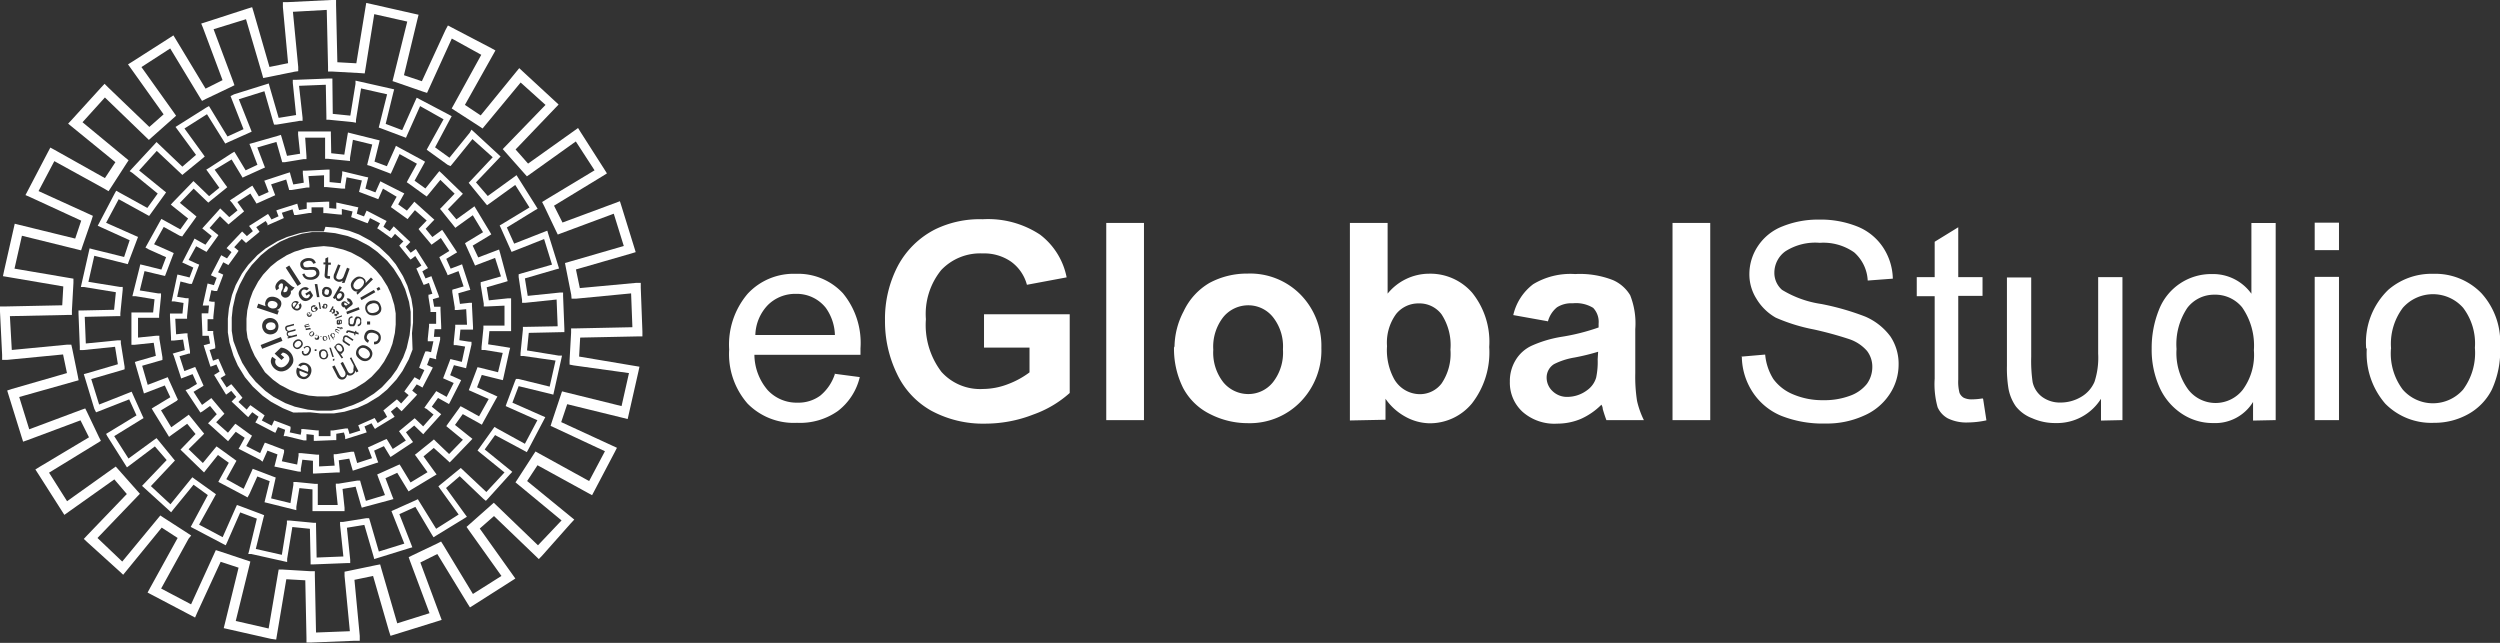 <svg xmlns="http://www.w3.org/2000/svg" viewBox="0 0 212.09 54.54"><rect x="0" y="0" width="212.09" height="54.54" fill="#333333" stroke="none"/><defs><style>.cls-1,.cls-2{fill:#fff;}.cls-2{fill-rule:evenodd;}</style></defs><g id="Layer_2" data-name="Layer 2"><g id="Layer_1-2" data-name="Layer 1"><path class="cls-1" d="M30.54,6.2,28.2,6.07l-.37,0V5.67L27.72.84,24.85,1l.45,4.68,0,.36L25,6.08l-2.3.47-.37.07-.1-.36L20.87,1.63l-2.75.85,1.65,4.41.12.34-.32.16-2.1,1-.33.17-.2-.32-2.5-4.13L12,5.69l2.73,3.83.21.3-.27.24-1.76,1.56-.28.25-.27-.26L8.9,8.27,7,10.37l3.63,3,.28.23-.2.3-1.29,2-.21.32L8.84,16,4.61,13.67,3.27,16.21l4.28,1.95.33.15-.11.35L7,20.88l-.12.36-.36-.09L1.86,20l-.63,2.79,4.64.79.36.06,0,.36-.13,2.34,0,.38H5.67l-4.83.1L1,29.69l4.69-.45.36,0,.08.35.47,2.3.07.37-.36.1L1.63,33.68l.85,2.74,4.41-1.65.34-.12.16.32,1,2.1.17.33-.32.2L4.16,40.1l1.53,2.42,3.83-2.73.3-.21.24.27,1.56,1.76.25.28-.26.27L8.27,45.64l2.1,2,3-3.63.23-.28.3.2,2,1.29.32.21L16,45.7l-2.33,4.23,2.54,1.34L18.16,47l.15-.33.35.11,2.22.74.36.12-.09.36L20,52.68l2.79.64.79-4.65.06-.35.36,0,2.34.14.37,0v.37l.1,4.83,2.87-.11-.45-4.69,0-.36.35-.07,2.3-.48.37-.07.1.36,1.35,4.64,2.74-.86-1.65-4.41-.12-.34.32-.16,2.1-1,.33-.17.2.32,2.5,4.13,2.42-1.53L39.79,45l-.21-.3.27-.24,1.76-1.56.28-.25.27.26,3.48,3.35,2-2.11-3.63-3-.28-.23.2-.3,1.29-2,.21-.32.32.18,4.23,2.33,1.34-2.53-4.28-2-.33-.15.11-.35.74-2.22.12-.36.36.09,4.69,1.16.63-2.8L48.67,31l-.35-.07,0-.36.13-2.34,0-.37h.37l4.83-.1-.11-2.87-4.69.45-.36,0L48.46,25,48,22.68l-.07-.37.36-.1,4.63-1.34-.85-2.74-4.41,1.64-.34.13-.16-.33-1-2.1-.17-.33.32-.2,4.13-2.49L48.85,12,45,14.75l-.3.21-.24-.27-1.56-1.76-.25-.28.26-.27L46.28,8.9,44.17,7l-3,3.62-.23.28-.3-.2-2-1.29-.32-.21.18-.32,2.33-4.23L38.33,3.27,36.38,7.55l-.15.33-.35-.11L33.66,7l-.36-.12.09-.36,1.16-4.69-2.8-.63L31,5.87l-.06.36Zm-1.92-.92,1.61.09L31,.67l.07-.42.42.09,3.62.82.4.09-.1.4L34.27,6.38l1.52.51,2-4.34L38,2.16l.38.2,3.29,1.72.36.2-.2.36L39.44,8.9l1.34.89,3-3.68.27-.33.31.29,2.73,2.52.3.28-.28.29-3.37,3.52,1.06,1.2,3.89-2.77.35-.25.23.37,2,3.13.22.35-.35.22L47,17.45l.72,1.43,4.47-1.66.4-.15.13.41L53.81,21l.12.39-.39.12-4.68,1.35.33,1.58L53.94,24l.42,0,0,.42.14,3.71,0,.41h-.41l-4.87.1-.09,1.61,4.7.79.42.07-.09.42-.82,3.62-.09.4-.4-.1-4.73-1.16-.51,1.52,4.34,2,.39.18-.19.37-1.73,3.29-.19.36-.37-.2-4.26-2.34-.88,1.34,3.67,3,.33.27-.29.31L46,47.13l-.29.3-.29-.28-3.51-3.37-1.21,1.06,2.77,3.89.25.35-.36.23-3.14,2-.35.22-.22-.35L37.1,47l-1.44.72,1.66,4.47.15.4-.41.13-3.54,1.1-.39.12L33,53.54l-1.35-4.68-1.58.33.45,4.75,0,.42-.42,0-3.71.15H26v-.41l-.1-4.87-1.61-.09-.79,4.7-.07.42L23,54.2l-3.62-.82-.4-.09.1-.4,1.16-4.73-1.52-.5-2,4.34-.17.39-.38-.2-3.29-1.73-.36-.19.2-.37,2.35-4.26-1.35-.88-3,3.67-.27.33-.31-.29L7.41,46l-.3-.28.28-.3,3.37-3.51L9.7,40.67,5.81,43.43l-.35.25-.23-.36-2-3.14L3,39.83l.35-.22L7.55,37.1l-.72-1.44L2.36,37.33l-.4.14-.13-.41L.73,33.52l-.12-.39L1,33l4.68-1.35-.33-1.58L.6,30.53l-.42,0,0-.43L0,26.44,0,26H.41l4.87-.1.09-1.6-4.7-.8-.42-.07L.34,23l.82-3.62.09-.4.4.1,4.73,1.16.51-1.52-4.34-2-.39-.17.2-.38,1.72-3.29.19-.36.37.2L8.9,15.11l.89-1.35-3.68-3-.33-.27.29-.31L8.59,7.41l.28-.3.29.29,3.51,3.37L13.88,9.7,11.11,5.81l-.25-.35.37-.23,3.13-2L14.71,3l.22.36,2.51,4.16,1.44-.72L17.22,2.36,17.07,2l.41-.13L21,.73l.39-.12.12.39,1.35,4.68,1.58-.32L24,.61l0-.43.42,0L28.1,0l.41,0V.41Z"/><path class="cls-1" d="M29.92,10.36l-2-.2-.23,0V9.9l-.05-2.71-2.27.09L25.67,10l0,.25-.24,0-1.95.32-.23,0-.07-.22-.75-2.61-2.17.68,1,2.52.09.23-.22.1-1.81.81-.21.1L19,12,17.56,9.69,15.65,10.9l1.58,2.18.14.2-.19.16-1.53,1.25-.18.15-.17-.16-2-1.88L11.8,14.46l2.1,1.71.19.15-.14.2-1.16,1.61-.14.19-.2-.11L10.07,16.9,9,18.9,11.48,20l.23.1-.09.24-.7,1.85-.08.22-.23-.06L8,21.7l-.5,2.21,2.67.43.24,0,0,.24-.2,2,0,.24H9.9l-2.71.06.09,2.26L10,28.87l.25,0,0,.24.32,2,0,.22-.22.07-2.61.76.67,2.16,2.53-1,.23-.09.1.23.81,1.8.1.21-.2.12L9.69,37,10.9,38.9l2.18-1.59.2-.14.16.19,1.25,1.53.15.18-.16.17-1.88,2,1.66,1.54,1.7-2.1.16-.19.2.15,1.61,1.15.19.14-.11.2-1.32,2.38,2,1.06L20,43.06l.1-.22.23.08,1.86.7.22.09-.06.22-.65,2.64,2.21.5.43-2.67,0-.24.24,0,2,.19.23,0v.24l.05,2.71,2.27-.09-.28-2.68,0-.25.24,0,2-.32.22,0,.07.22.76,2.61,2.16-.67-1-2.53-.09-.23.22-.1,1.81-.81.21-.1.12.2L37,44.86l1.91-1.21-1.58-2.19-.14-.2.19-.16,1.53-1.25.18-.15.17.16,2,1.88,1.54-1.66-2.1-1.7-.19-.16.15-.2,1.15-1.61.14-.19.2.12,2.38,1.31,1.06-2-2.47-1.1-.22-.1.08-.23.7-1.86.09-.21.22,0,2.64.65.5-2.21L44.4,30.2l-.24,0,0-.24.2-2,0-.23h.24l2.71-.05-.09-2.27-2.68.28-.25,0,0-.24L44,23.5l0-.23.22-.07,2.61-.75-.67-2.17-2.53,1-.23.09-.1-.22-.81-1.81-.1-.21.2-.12,2.33-1.41-1.21-1.91-2.19,1.58-.2.14-.16-.19-1.25-1.53-.15-.18.16-.17,1.88-2L40.08,11.8l-1.7,2.1-.16.19L38,14l-1.61-1.16-.19-.14.11-.2,1.32-2.38L35.64,9l-1.1,2.46-.1.23-.23-.09-1.86-.7-.22-.08.06-.23L32.84,8l-2.21-.5-.43,2.67,0,.24Zm-1.69-.7,1.49.15.44-2.7,0-.27.27.06,2.75.62.26.06-.07.26-.65,2.67,1.4.53,1.11-2.49.12-.26.25.13,2.49,1.31.23.13-.13.23L36.91,12.5l1.22.88,1.72-2.12L40,11l.21.19,2.07,1.91.19.18-.18.19-1.91,2,1,1.16,2.21-1.6.23-.17.15.24,1.5,2.38.14.23-.23.13L43,19.3l.62,1.37,2.55-1,.26-.1.08.27.84,2.69.08.25-.26.07-2.64.77.24,1.48,2.72-.28.28,0v.28l.11,2.81v.27h-.27l-2.75.06-.15,1.49,2.7.44.27,0-.06.27L47,33.22l-.06.26-.26-.07L44,32.76l-.53,1.4L46,35.28l.26.11-.13.25-1.31,2.49-.13.23-.23-.13L42,36.91l-.88,1.22,2.12,1.72.22.18-.19.2L41.4,42.3l-.18.19L41,42.31,39,40.4l-1.16,1,1.6,2.21.17.23-.24.15L37,45.44l-.22.14-.14-.22L35.24,43l-1.36.62,1,2.55.1.26-.27.08L32,47.35l-.25.08-.07-.26-.77-2.64-1.48.24.28,2.72,0,.28h-.28l-2.81.11h-.27v-.27l-.06-2.75-1.49-.15-.44,2.7,0,.27-.27-.06L21.32,47,21.06,47l.07-.26L21.79,44l-1.41-.53L19.27,46l-.12.26-.25-.13-2.49-1.31-.23-.12.13-.24L17.63,42l-1.21-.88-1.73,2.12-.17.22-.21-.19L12.25,41.4l-.2-.18.18-.19,1.91-2-1-1.16L11,39.48l-.23.17-.15-.24L9.1,37,9,36.81l.23-.14,2.35-1.43-.62-1.36-2.55,1-.26.1L8,34.68,7.19,32l-.08-.26.26-.07L10,30.9l-.24-1.48-2.72.28-.27,0,0-.28-.11-2.81v-.27h.27l2.75-.06.15-1.49-2.7-.44-.27,0,.06-.27.62-2.74.06-.27.26.07,2.67.66L11,20.38,8.55,19.27l-.26-.12.13-.24,1.31-2.5.13-.23.23.13,2.41,1.33.88-1.22-2.12-1.73L11,14.52l.19-.21,1.91-2.06.18-.2.19.18,2,1.91,1.16-1L15.06,11l-.17-.23.24-.15,2.38-1.5L17.73,9l.14.23,1.43,2.35,1.36-.62-1-2.55-.1-.26L19.86,8l2.69-.84.25-.08.07.26L23.64,10l1.48-.24-.28-2.72,0-.27.28,0,2.81-.11h.27v.27Z"/><path class="cls-1" d="M29.41,13.63l-1.6-.16-.23,0v-.23l0-1.56-1.69,0L26,13.26l0,.24-.25,0-1.58.26-.23,0-.06-.22-.43-1.5-1.62.47.56,1.47.09.23-.23.1-1.46.66-.21.1-.12-.2-.81-1.34-1.44.87.92,1.28.15.2-.19.16-1.24,1-.18.15-.17-.16L16.43,16l-1.17,1.21,1.22,1,.19.16-.14.2-.94,1.3-.13.19L15.25,20l-1.36-.75-.82,1.47,1.44.64.23.11-.09.23-.57,1.5-.08.21-.23-.05L12.26,23l-.4,1.64,1.55.25.25,0,0,.24-.16,1.6,0,.23h-.23l-1.56,0,0,1.68,1.57-.16.24,0,0,.25.26,1.58,0,.23-.22.06-1.5.43.47,1.62,1.47-.56.23-.09.1.23.66,1.46.1.21L15,34l-1.34.81.87,1.44,1.28-.92.2-.15.16.19,1,1.24.15.18-.16.17L16,38.11l1.21,1.17,1-1.22.16-.19.2.14,1.3.94.19.14-.11.2-.75,1.36,1.47.82L21.34,40l.1-.23.24.09,1.49.57.22.08-.05.23L23,42.28l1.64.4.25-1.55,0-.24.24,0,1.6.16.23,0v.23l0,1.56,1.69,0-.16-1.57,0-.24.25,0,1.58-.26.23,0,.06.22.43,1.5L32.66,42l-.56-1.47L32,40.25l.23-.1,1.46-.66.21-.09.12.19.81,1.34,1.44-.87-.92-1.28-.15-.2.19-.15,1.24-1,.18-.15.17.17,1.12,1.07,1.17-1.21-1.22-1-.19-.16.14-.2.94-1.3.13-.19.21.11,1.36.75.82-1.47L40,33.2l-.23-.1.09-.23.57-1.5.08-.22.23.05,1.51.38.4-1.64-1.55-.25-.25,0,0-.24.16-1.6,0-.23h.23l1.56,0,0-1.69L41.28,26l-.24,0,0-.24-.26-1.59,0-.23.22-.06,1.5-.43L42,21.88l-1.47.56-.23.09-.1-.23-.66-1.46-.09-.21.19-.12,1.34-.81-.87-1.44-1.28.92-.2.15-.15-.19-1-1.24-.15-.18.17-.17,1.07-1.12-1.21-1.17-1,1.22-.16.19-.2-.14-1.3-.94-.19-.13.11-.21.75-1.36-1.47-.82-.64,1.44-.11.23-.22-.09-1.5-.57L31.15,14l.05-.22.38-1.52-1.64-.4-.25,1.55,0,.25ZM28.1,13l1.11.12.26-1.6.05-.28.27.07,2.17.54.25.06-.06.26-.38,1.54,1.05.39.66-1.47.11-.26.25.14,2,1.08.22.13-.12.22-.77,1.39.92.66,1-1.25.18-.22.21.19,1.6,1.55.19.18-.18.19L38,17.75l.72.86,1.3-.94.23-.17.15.25,1.15,1.91.13.22-.22.14-1.36.82.47,1,1.5-.57.27-.1.08.27L43,23.6l.07.25-.25.08-1.53.44.18,1.11,1.61-.17.28,0v.29l0,2.23v.26h-.26l-1.58,0-.11,1.12,1.59.25.28.05-.07.27L42.72,32l-.06.25-.25-.06-1.54-.38-.4,1.05,1.47.66.26.12-.14.24L41,35.8l-.12.23-.23-.13-1.39-.77-.66.92,1.25,1,.23.18-.2.21-1.55,1.61-.18.18-.19-.18L36.8,38l-.87.72.94,1.3.17.23-.25.15-1.91,1.15-.22.14-.14-.23-.82-1.35-1,.46.57,1.5.11.27-.28.08L30.94,43l-.25.07-.08-.25-.44-1.53-1.11.19.17,1.6,0,.28H29l-2.23,0h-.26v-.26l0-1.58-1.11-.11-.26,1.59,0,.28-.28-.07-2.17-.54-.25-.06.06-.25.38-1.54-1.05-.4-.66,1.47L21,42.2l-.25-.14L18.75,41l-.23-.12.12-.23.77-1.39-.92-.66-1,1.25-.18.23-.21-.2-1.6-1.55-.19-.18.18-.19,1.1-1.14-.71-.87-1.31.94-.23.17-.15-.25L13,34.88l-.13-.22.22-.14,1.36-.82-.47-1-1.5.58-.27.1-.08-.28-.62-2.14-.07-.25.25-.08,1.53-.44-.18-1.11-1.61.17-.28,0V29l0-2.23v-.26h.26l1.58,0,.12-1.12-1.6-.26-.28,0,.07-.28.54-2.16.06-.26.26.06,1.53.38.4-1.05-1.47-.66L12.34,21l.14-.25,1.08-1.95.13-.23.22.12,1.39.77.66-.92-1.25-1-.22-.18.19-.21,1.55-1.6.18-.19.19.18,1.14,1.1.87-.71-.94-1.31-.17-.23.25-.15L19.66,13l.22-.13.14.22.82,1.36,1-.47-.57-1.5-.11-.27.28-.08,2.14-.61.25-.08.08.26.44,1.52,1.11-.18-.17-1.61,0-.28h.29l2.23,0h.26v.26Z"/><path class="cls-1" d="M29,16l-1.31-.13-.2,0v-.2l0-.8-1.32.07.08.76,0,.21-.22,0-1.3.21-.2,0L24.5,16l-.22-.77L23,15.64l.27.72.08.2-.2.09-1.2.54-.19.08-.1-.17-.42-.68-1.1.72.44.62.13.17-.17.14-1,.84-.16.13-.15-.15-.57-.55-.88,1,.59.48.16.13-.12.18-.77,1.07-.12.17-.18-.1-.7-.38L16,22.05l.7.32.2.08-.08.21-.47,1.23-.07.19-.2,0-.77-.2-.28,1.3.76.12.21,0,0,.22-.13,1.31,0,.21h-.21l-.79,0,.07,1.32.76-.08.21,0,0,.21.21,1.31,0,.2L16,30l-.77.22.41,1.26.71-.27.21-.08.09.2.54,1.21.08.18-.17.11-.68.41.72,1.11.62-.45.17-.13.14.17.84,1,.13.16-.15.15-.55.57,1,.89.49-.6.13-.16.18.12,1.07.78.17.11-.1.18-.39.7,1.18.6.31-.7.09-.19.2.07,1.24.47.19.07,0,.2-.19.77,1.3.28.12-.76,0-.21.22,0,1.31.13.21,0v.21l0,.79,1.32-.07-.08-.76,0-.21.21,0,1.3-.21.21,0,.05.19.22.77,1.26-.41-.27-.71-.08-.2.2-.09,1.2-.55.19-.08.11.17.41.68,1.11-.72-.45-.61-.13-.18.17-.14,1-.83.16-.13.15.14.57.55.88-1-.59-.48L36,34.6l.12-.18.77-1.07.12-.17.18.1.7.39.6-1.18-.7-.31-.2-.09.08-.2.47-1.24.07-.19.2.05.77.19.28-1.3-.76-.12-.21,0,0-.22.13-1.31,0-.2h1l-.07-1.32-.76.07-.21,0,0-.22-.21-1.3,0-.2.19-.06.77-.22L38.9,23l-.71.27-.21.08-.08-.2L37.35,22l-.08-.19.17-.1.68-.42-.72-1.1-.61.44-.18.13-.14-.17-.84-1-.12-.16.14-.15.55-.57-1-.88-.49.59-.13.17-.18-.13-1.07-.77-.17-.12.1-.18.39-.7L32.49,16l-.31.7-.09.2-.2-.08-1.24-.47-.19-.07.05-.2.19-.77-1.3-.27-.12.75,0,.21ZM28,15.45l.91.09.12-.77,0-.24.23.05L31,15l.24.05-.06.23L31,16l.85.32.32-.72.1-.22.21.11,1.6.81.22.11-.12.21-.4.72.74.53L35,17.3l.15-.19.18.16,1.34,1.21.18.16-.17.17-.57.6.57.7.64-.47.19-.14.14.2,1,1.51.13.2-.21.12-.71.43.37.83.74-.28.23-.09.07.23.56,1.71.07.23-.23.06-.79.23.14.9.79-.09.23,0,0,.24.09,1.8,0,.23h-.24l-.83,0-.09.9.78.12L40,29l0,.23L39.59,31l-.05.24-.23-.06-.8-.2-.32.85.72.32.21.1-.1.21-.82,1.61-.11.21-.21-.12-.72-.4-.53.74.61.49.19.15-.16.18-1.21,1.34-.15.18-.18-.17-.59-.57-.7.57.46.64.14.19-.2.14-1.51,1-.2.13L33,38.56l-.43-.71-.83.38L32,39l.09.23-.23.07-1.71.56-.22.07-.07-.23-.23-.79-.89.14.08.79,0,.24h-.24l-1.8.09-.23,0V39.09l-.9-.09-.13.78,0,.24L25.28,40l-1.76-.37-.24-.05.06-.23.2-.8-.85-.32-.32.72-.1.22L22.06,39l-1.6-.82-.22-.11.12-.2.4-.73L20,36.63l-.5.61-.15.19-.18-.16-1.34-1.21-.18-.15.17-.17.57-.6-.57-.7-.64.46L17,35l-.13-.2-1-1.51-.13-.2L16,33l.71-.43-.37-.83-.74.28-.23.09-.07-.23-.56-1.71L14.65,30l.23-.07.8-.23-.15-.89-.78.08-.24,0,0-.24-.09-1.8V26.6h1.06l.09-.9-.78-.13-.23,0,.05-.23L15,23.52l.05-.23.23.05.8.2.32-.84-.71-.33-.23-.1.11-.21.82-1.6.11-.22.21.12.72.4.53-.73-.61-.5-.19-.15.16-.18,1.21-1.34.15-.18.18.17.59.57.7-.57-.46-.64L19.5,17l.2-.13,1.51-1,.2-.12.12.2.43.71.83-.37-.28-.74-.09-.22.23-.08,1.71-.56.23-.07.06.23.23.8.89-.15-.08-.78,0-.24.24,0,1.8-.09h.23v1.06Z"/><path class="cls-1" d="M28.7,18.19l-1.07-.11-.2,0v-.49l-1,0,0,.27,0,.21-.21,0-1.06.17-.2,0-.06-.2-.08-.28-.91.29.09.25.08.2-.2.09-1,.44-.19.09L22.7,19l-.16-.25-.8.52.16.22.12.17-.16.14-.83.68-.16.13-.15-.14-.21-.2-.64.7.21.17.16.14-.12.18-.63.87-.12.16-.17-.1-.26-.14-.44.85.25.11.19.09-.07.2-.38,1-.07.19-.2,0-.29-.07-.2.93.27.05.21,0,0,.21-.11,1.07,0,.2h-.49l0,1,.27,0,.21,0,0,.21.17,1.06,0,.2-.2.06-.28.08.29.91.25-.09.2-.08.09.2.44,1,.09.18-.18.11-.25.15.52.8.22-.16.17-.12.14.16.68.83.13.16-.14.15-.2.21.7.65.17-.22.14-.16.17.12.88.63.16.12-.1.18-.14.25.85.44.11-.25.09-.19.2.07,1,.38.19.08,0,.19-.07.29.93.2.05-.27,0-.21.21,0,1.07.11.2,0V37l1,0,0-.27,0-.21.21,0,1.06-.17.2,0,.06.19.08.28.91-.29-.09-.25-.08-.2.2-.09,1-.44.19-.09.11.18.15.25.8-.52L32.64,35l-.12-.17.16-.14.83-.68.16-.13.15.14.21.21.64-.71-.21-.17-.16-.14.12-.17.63-.87.12-.17.18.1.25.14L36,31.4l-.25-.11-.19-.09.07-.2.38-1,.08-.19.19,0,.29.07.2-.93-.27,0-.21,0,0-.21.11-1.07,0-.2H37l0-1-.27,0-.21,0,0-.21-.17-1.06,0-.2L36.4,25l.28-.08L36.39,24l-.25.1-.2.07-.09-.2-.44-1-.09-.19.18-.1.25-.15-.52-.81L35,21.9l-.17.12-.14-.16L34,21l-.13-.16.14-.15.21-.21-.71-.64-.17.21-.14.16-.17-.12-.88-.63L32,19.37l.1-.17.14-.26-.85-.44-.11.25-.09.19-.2-.07-1-.38-.2-.07.05-.2.07-.28L29,17.73,29,18l0,.21Zm-.82-.54.65.06,0-.29,0-.24.24.05,1.4.31.23.05-.06.23-.07.31.61.23.12-.27.1-.22.22.11,1.27.66.21.11-.12.21-.15.28.53.38.19-.23.15-.19.18.17,1.06,1,.17.16-.16.17-.23.23.42.51.24-.17.2-.15.13.21.77,1.21.13.2-.21.12-.27.16.27.6.28-.11.22-.08.08.23L37.19,25l.07.22-.23.07-.31.09.11.64.3,0,.24,0v.24l.06,1.43v.24h-.56l-.06.65.29,0,.24,0,0,.24L37,30.25l0,.23-.23-.06-.31-.07-.23.61.27.12.22.1-.11.22-.66,1.27-.11.21-.2-.12-.29-.15-.38.53.23.19.19.15-.16.18-1,1.06-.16.17-.17-.16-.23-.23-.51.42.18.24.14.2-.21.13L32,36.26l-.19.13-.13-.2-.16-.28-.6.27.11.28.08.22-.23.08-1.37.43-.22.07L29.27,37l-.09-.31-.65.11,0,.3,0,.24h-.25l-1.43.06h-.23V36.9L26,36.83l0,.29,0,.24-.24,0L24.29,37l-.23,0,.06-.23.07-.31-.61-.23-.12.27-.1.22-.22-.11-1.27-.66-.21-.11.12-.2.15-.29-.53-.38-.19.23-.15.19-.18-.16-1.06-1-.17-.16.16-.17.23-.23-.42-.51-.24.18-.2.14-.13-.21L18.28,32l-.12-.19.2-.12.27-.17-.27-.6-.28.11-.22.08-.08-.23-.43-1.36-.07-.23.23-.06.31-.09-.11-.65-.3,0-.24,0v-.25l-.06-1.43v-.23h.56l.06-.66-.29,0-.24,0,.05-.24.31-1.4.05-.23.23.06.31.08.23-.62-.27-.12-.22-.1.11-.21.66-1.28.11-.21.21.12.28.15.38-.53-.23-.19-.19-.15.16-.18,1-1.06.16-.17.17.16.23.23.51-.42-.17-.24-.15-.2.21-.13,1.21-.77.19-.12.13.2.16.27.6-.27-.11-.28-.08-.22.23-.08L25,17.35l.22-.07.06.23.09.31.65-.11,0-.3,0-.24h.25l1.43-.06h.23v.56Z"/><path class="cls-1" d="M28.43,19.78l-.85-.09-1.12,0-.85.14-1.07.33-.79.35-.95.6-.67.55-.77.82-.5.69-.53,1L20,25l-.25,1.1-.09.85,0,1.12.14.86L20.2,30l.35.78.6.95.55.67.82.77.69.5,1,.53.8.3,1.1.25.85.09,1.12,0,.86-.14L30,34.34l.78-.35.95-.6.67-.54.77-.83.5-.69.53-1,.3-.8.25-1.1.09-.85,0-1.12-.14-.85-.33-1.07L34,23.75l-.6-.95-.55-.67L32,21.36l-.69-.5-1-.53-.8-.3Zm-.82-.54.88.08h0l1.13.26h0l.83.31h0l1,.54h0l.72.52h0l.84.79h0l.57.69h0l.61,1h0v0l.37.81h0v0l.34,1.1h0v0l.14.88h0v0l0,1.15h0v0l-.09.89h0L35,29.65h0v0l-.32.83v0h0l-.54,1h0v0l-.52.73h0l-.78.84,0,0h0l-.69.57h0l-1,.61h0l-.82.37h0l-1.11.33h0l-.88.14h0l-1.15,0h0l-.88-.09h0L24.89,35h0L24,34.63h0l-1-.54h0l-.72-.52h0l-.84-.78v0h0L20.78,32h0v0l-.61-1h0l-.36-.82h0l-.34-1.11h0v0l-.14-.87v0h0l0-1.16h0v0l.09-.88v0h0l.26-1.13h0v0l.31-.83v0h0l.54-1h0v0l.52-.72v0h0l.79-.84h0l.69-.56h0l1-.61h0l.81-.36h0l1.11-.34h0l.88-.14h0l1.15,0h0Z"/><path class="cls-2" d="M26.39,27.93,26,28,26,28,26,28a.09.09,0,0,1-.06,0,.16.16,0,0,1,0-.07.11.11,0,0,1,0-.08.1.1,0,0,1,0-.05.13.13,0,0,1-.1-.11.17.17,0,0,1,0-.1.19.19,0,0,1,.1-.05l.27-.08,0,.07-.25.07-.06,0,0,0v0a.12.12,0,0,0,.05.07h.09l.23-.06,0,.07-.26.07a.09.09,0,0,0-.06,0,.13.13,0,0,0,0,.06l0,.05.05,0h.09l.21-.05Zm.11.45a.23.23,0,0,0,.07-.11.16.16,0,0,0,0-.09.12.12,0,0,0-.09,0,.15.15,0,0,0-.11.06.2.2,0,0,0-.07.1.12.12,0,0,0,.12.13.18.18,0,0,0,.11-.05m.05.05a.25.25,0,0,1-.17.07.19.19,0,0,1-.12-.07.16.16,0,0,1-.05-.14.21.21,0,0,1,.07-.14.28.28,0,0,1,.11-.07h.1a.28.28,0,0,1,.09.06.19.19,0,0,1,.05.14.22.22,0,0,1-.08.15m.17.05,0,0a.17.17,0,0,1,.1-.07.17.17,0,0,1,.12,0,.16.16,0,0,1,.09.11.18.18,0,0,1,0,.17.22.22,0,0,1-.07.09l-.1,0a.16.16,0,0,1-.09,0,.24.24,0,0,1-.09-.08.2.2,0,0,1,0-.11l.07,0a.08.08,0,0,0,0,.07.07.07,0,0,0,0,0,.1.1,0,0,0,.09,0,.26.26,0,0,0,.09-.09.35.35,0,0,0,0-.13.13.13,0,0,0-.06-.07.09.09,0,0,0-.07,0,.15.15,0,0,0-.07.05m.51.05,0,.07-.08,0,0-.07Zm.43.21a.22.22,0,0,0-.05-.12.12.12,0,0,0-.17,0,.23.23,0,0,0,0,.13.16.16,0,0,0,.05.11.09.09,0,0,0,.08,0,.13.13,0,0,0,.09-.05.21.21,0,0,0,0-.12m.07,0a.2.2,0,0,1-.06.17.17.17,0,0,1-.12.05.16.16,0,0,1-.14,0,.26.26,0,0,1-.07-.15.24.24,0,0,1,0-.13.16.16,0,0,1,.06-.08l.1,0a.16.16,0,0,1,.14,0,.24.24,0,0,1,.07.16m.13-.28.13.4-.07,0-.12-.39Zm.15.47L28,29,28,29l0-.08Zm.31-.49a.19.19,0,0,0-.1-.08.14.14,0,0,0-.09,0,.1.1,0,0,0,0,.08.19.19,0,0,0,0,.11.15.15,0,0,0,.1.08.08.08,0,0,0,.08,0s.05,0,.05-.07a.21.21,0,0,0,0-.12m-.3-.05,0,.05a.14.14,0,0,1,.06-.12l.09,0a.16.16,0,0,1,.09,0,.32.32,0,0,1,.09.08.42.42,0,0,1,0,.1.11.11,0,0,1,0,.1.16.16,0,0,1-.06.08l-.06,0h-.06l.11.17-.06,0L28,28.43Zm.34-.28.05,0a.14.14,0,0,1,0-.15.1.1,0,0,1,0,0,.07.07,0,0,1,.06,0h0l.06,0,.21.14,0,.06L28.62,28l-.06,0H28.5s0,0,0,0a.14.14,0,0,0,0,.06.08.08,0,0,0,0,0,.17.17,0,0,0,.06.06l.18.12,0,.06-.34-.23Zm.23-.27h-.06a.07.07,0,0,1,0,0,.07.07,0,0,1,0-.06h0s0,0,.09,0l.22.07,0-.05H29v.05l.09,0,0,.08-.14,0,0,.07-.06,0,0-.06-.23-.07h-.05s0,0,0,0a0,0,0,0,0,0,0m.2-.71v.07l-.07,0a.1.1,0,0,0-.05.06.28.28,0,0,0,0,.09.15.15,0,0,0,0,.07.07.07,0,0,0,0,0l.05,0,0,0a.1.1,0,0,0,0,0s0-.05,0-.1a.43.43,0,0,1,0-.11.1.1,0,0,1,.05-.06.08.08,0,0,1,.07,0,.11.11,0,0,1,.08,0,.13.13,0,0,1,.06.07.36.36,0,0,1,0,.1.43.43,0,0,1,0,.12.13.13,0,0,1-.06.07.12.12,0,0,1-.09,0v-.07l.08,0a.25.25,0,0,0,0-.1.22.22,0,0,0,0-.1.09.09,0,0,0-.07,0l0,0s0,.05,0,.12,0,.1,0,.12a.16.16,0,0,1-.06.08l-.08,0-.08,0a.27.27,0,0,1-.07-.08.36.36,0,0,1,0-.11.51.51,0,0,1,0-.13.27.27,0,0,1,.07-.08.17.17,0,0,1,.1,0m-.27-.19.54-.2,0,.1-.54.2Zm.07-.31-.06-.05-.05,0a0,0,0,0,0,0,0,.05.05,0,0,0,0,0,.09.09,0,0,0,0,.05l.05,0h0l.05,0Zm0-.17-.05-.09a.14.14,0,0,1,.11,0,.31.31,0,0,1,.1.08.31.31,0,0,1,.05.1.13.13,0,0,1,0,.06s0,0-.07.07l-.1.08-.06.05,0,.05-.07-.09s0,0,0,0h0l-.07,0,0,0a.12.12,0,0,1,0-.11.12.12,0,0,1,0-.08l.06,0h.07l.07.06.08.06h0s0,0,0,0,0,0,0-.06l0,0h-.05m-.48-.31a.22.22,0,0,0,0,.1.07.07,0,0,0,0,.07.08.08,0,0,0,.07,0,.23.23,0,0,0,.07-.07c0-.05,0-.08,0-.11s0,0,0-.06a.09.09,0,0,0-.07,0,.13.13,0,0,0-.07.06m-.2.13.29-.49.09.06-.1.18a.12.12,0,0,1,.13,0,.15.15,0,0,1,.08.11.2.2,0,0,1,0,.16.22.22,0,0,1-.13.11.15.15,0,0,1-.13,0,.12.12,0,0,1,0-.05.19.19,0,0,1,0-.08l0,0ZM27.53,26a.09.09,0,0,0,0,.09s0,0,.06,0a.11.11,0,0,0,.08,0,.19.19,0,0,0,0-.09s0-.07,0-.09,0,0-.06-.05a.11.11,0,0,0-.08,0,.19.19,0,0,0,0,.09m-.11,0a.25.25,0,0,1,0-.11.15.15,0,0,1,.09-.06.14.14,0,0,1,.11,0,.16.16,0,0,1,.14.08.18.18,0,0,1,0,.16.18.18,0,0,1-.08.14.19.19,0,0,1-.16,0,.13.13,0,0,1-.1,0,.13.13,0,0,1-.07-.08.25.25,0,0,1,0-.12m-.23.25-.09-.56.11,0,.09.56Zm-.43,0-.05-.08.21-.13.12.2a.37.37,0,0,1-.06.1.52.52,0,0,1-.11.1.3.3,0,0,1-.15.05.23.23,0,0,1-.14,0l-.11-.11a.33.33,0,0,1,0-.16.28.28,0,0,1,0-.15.3.3,0,0,1,.1-.09.24.24,0,0,1,.17-.05.22.22,0,0,1,.13.06l-.09.08a.11.11,0,0,0-.07,0,.15.15,0,0,0-.09,0s-.07.06-.07.1a.21.21,0,0,0,0,.15.3.3,0,0,0,.12.11.21.21,0,0,0,.13,0l.05-.05a.21.21,0,0,0,0-.06l0-.06Zm-.55.51.12-.19a.08.08,0,0,0-.08,0,.1.1,0,0,0-.08.05.11.11,0,0,0,0,.08.16.16,0,0,0,.06.08m.22-.13,0-.05a.16.16,0,0,1,.05.1.19.19,0,0,1,0,.12.18.18,0,0,1-.12.09.24.24,0,0,1-.16,0,.29.29,0,0,1-.11-.14.17.17,0,0,1,0-.14.2.2,0,0,1,.13-.09.27.27,0,0,1,.16,0h0l-.17.26a.15.15,0,0,0,.11,0,.1.1,0,0,0,.08-.05.14.14,0,0,0,0-.07.13.13,0,0,0,0-.07m-1.15,1.94-.79.21,0-.12.11,0a.42.42,0,0,1-.12-.08.4.4,0,0,1-.07-.13.38.38,0,0,1,0-.15.21.21,0,0,1,.08-.11.26.26,0,0,1-.2-.2.27.27,0,0,1,0-.2.29.29,0,0,1,.19-.12l.54-.14,0,.13-.49.13-.12.05a.09.09,0,0,0,0,.06.11.11,0,0,0,0,.08.25.25,0,0,0,.09.13.24.24,0,0,0,.19,0l.46-.13,0,.14-.51.13a.26.26,0,0,0-.13.07.16.16,0,0,0,0,.12.33.33,0,0,0,.06.1.18.18,0,0,0,.11,0,.37.37,0,0,0,.17,0l.41-.11Zm.23.87a.35.35,0,0,0,.13-.21.28.28,0,0,0-.06-.18.21.21,0,0,0-.18-.07.31.31,0,0,0-.22.11.33.33,0,0,0-.12.2.2.2,0,0,0,.06.18.21.21,0,0,0,.17.08.41.41,0,0,0,.22-.11m.09.1a.44.44,0,0,1-.33.14.47.47,0,0,1-.24-.13.37.37,0,0,1-.1-.28.43.43,0,0,1,.15-.28.47.47,0,0,1,.22-.13.31.31,0,0,1,.19,0,.39.39,0,0,1,.17.11.4.4,0,0,1,.11.28.43.43,0,0,1-.17.29m.34.11-.11-.08a.36.36,0,0,1,.21-.14.28.28,0,0,1,.23,0,.34.34,0,0,1,.19.22.49.49,0,0,1-.06.32.58.58,0,0,1-.15.19.28.28,0,0,1-.18.06.45.45,0,0,1-.2,0,.37.37,0,0,1-.16-.17.26.26,0,0,1,0-.21l.12,0a.22.22,0,0,0,0,.14.14.14,0,0,0,.08.09.19.19,0,0,0,.18,0,.37.37,0,0,0,.17-.18.35.35,0,0,0,.06-.24.19.19,0,0,0-.11-.14.15.15,0,0,0-.14,0,.25.25,0,0,0-.14.1m1,.08,0,.15-.15,0,0-.15Zm.85.42a.32.32,0,0,0-.09-.22.2.2,0,0,0-.17-.07.2.2,0,0,0-.17.09.33.33,0,0,0-.05.24.29.29,0,0,0,.08.22.24.24,0,0,0,.18.07.19.19,0,0,0,.16-.09.38.38,0,0,0,.06-.24m.14,0a.41.41,0,0,1-.11.34.42.42,0,0,1-.53,0,.41.41,0,0,1-.12-.29.46.46,0,0,1,0-.25.27.27,0,0,1,.13-.15.31.31,0,0,1,.19-.06.34.34,0,0,1,.28.09.43.43,0,0,1,.13.31m.26-.54.25.78-.13,0-.25-.78Zm.3.92,0,.15-.13.05,0-.15Zm.6-1a.33.33,0,0,0-.19-.15.2.2,0,0,0-.17,0,.2.2,0,0,0-.09.15.5.5,0,0,0,.27.39.17.17,0,0,0,.17,0,.2.2,0,0,0,.09-.15.42.42,0,0,0-.08-.23m-.59-.09.06.09a.23.23,0,0,1,.12-.23.27.27,0,0,1,.17-.06.33.33,0,0,1,.19.06.38.38,0,0,1,.16.15.67.67,0,0,1,.1.21.4.4,0,0,1,0,.19.44.44,0,0,1-.12.15A.29.29,0,0,1,29,30a.25.25,0,0,1-.12,0l.23.34-.12.07-.63-.93Zm.66-.56.1.07a.3.3,0,0,1,0-.29.32.32,0,0,1,.1-.1.17.17,0,0,1,.11,0l.11,0,.11.07.42.28-.08.11-.37-.25-.13-.07a.09.09,0,0,0-.1,0,.16.16,0,0,0-.08.06.19.19,0,0,0,0,.12.11.11,0,0,0,0,.11.44.44,0,0,0,.12.11l.36.24-.08.12L29.09,29Zm.47-.53-.13,0s0-.07,0-.1a.29.29,0,0,1,.06-.11.11.11,0,0,1,.08,0,.29.29,0,0,1,.16,0l.45.13,0-.1.1,0,0,.1.19.06,0,.15-.27-.08,0,.14-.1,0,0-.14-.46-.13-.08,0,0,0a.05.05,0,0,0,0,0s0,0,0,.06m.39-1.4v.14a.25.25,0,0,0-.13,0,.27.27,0,0,0-.09.12.47.47,0,0,0,0,.17.33.33,0,0,0,0,.15.18.18,0,0,0,.07.1l.09,0a.17.17,0,0,0,.1,0,.54.54,0,0,0,.06-.11,1.34,1.34,0,0,0,.05-.2c0-.1.05-.17.07-.22a.4.4,0,0,1,.1-.12.33.33,0,0,1,.14,0,.3.3,0,0,1,.16.05.33.33,0,0,1,.12.14.65.65,0,0,1,0,.2.48.48,0,0,1,0,.22.23.23,0,0,1-.12.15.27.27,0,0,1-.17.06v-.14a.22.22,0,0,0,.15-.08.3.3,0,0,0,.06-.2.28.28,0,0,0-.06-.2.14.14,0,0,0-.12-.06.14.14,0,0,0-.1.05.61.61,0,0,0-.07.22,1.44,1.44,0,0,1-.07.25.37.37,0,0,1-.11.15.3.3,0,0,1-.16,0,.34.34,0,0,1-.17,0,.32.32,0,0,1-.13-.15.46.46,0,0,1,0-.21.68.68,0,0,1,0-.26.34.34,0,0,1,.13-.16.34.34,0,0,1,.2-.06m-.52-.38,1.05-.39.08.2-1.06.4Zm.12-.61-.1-.09-.11-.07a.11.11,0,0,0-.08,0,.12.12,0,0,0,0,.08.1.1,0,0,0,0,.09.21.21,0,0,0,.1.06h.09l.09-.05Zm0-.34-.09-.17a.31.31,0,0,1,.21,0,.43.43,0,0,1,.19.16.7.7,0,0,1,.1.19.18.18,0,0,1,0,.13.45.45,0,0,1-.14.14l-.2.15-.12.1a.36.36,0,0,0-.07.1l-.12-.17s0,0,0-.06l0,0-.14,0-.1-.09a.27.27,0,0,1-.06-.2.2.2,0,0,1,.09-.16.21.21,0,0,1,.12-.05.17.17,0,0,1,.12,0,.6.6,0,0,1,.14.11l.17.14,0,0a.1.1,0,0,0,.05-.08.24.24,0,0,0,0-.11s-.05-.05-.08-.05a.14.14,0,0,0-.09,0M28.64,25a.29.29,0,0,0-.06.18.16.16,0,0,0,.08.15.17.17,0,0,0,.14,0,.37.37,0,0,0,.14-.14A.3.3,0,0,0,29,25a.16.16,0,0,0-.08-.12.17.17,0,0,0-.14,0,.27.27,0,0,0-.14.14m-.4.25.58-1,.18.12-.21.34a.32.32,0,0,1,.42.25.43.43,0,0,1-.08.31.46.46,0,0,1-.25.23.3.3,0,0,1-.26,0,.32.32,0,0,1-.1-.1.33.33,0,0,1-.05-.15l-.06.1Zm-.7-.54a.24.24,0,0,0,0,.19.17.17,0,0,0,.13.08.21.21,0,0,0,.15,0,.3.3,0,0,0,.08-.18.29.29,0,0,0,0-.19.16.16,0,0,0-.13-.08.16.16,0,0,0-.15,0,.25.25,0,0,0-.08.18m-.22-.05a.36.36,0,0,1,.08-.19.33.33,0,0,1,.17-.14.53.53,0,0,1,.22,0,.42.42,0,0,1,.36.48.44.44,0,0,1-.16.29.43.43,0,0,1-.31.08.49.49,0,0,1-.21-.08.36.36,0,0,1-.13-.17.41.41,0,0,1,0-.25m-.45.51-.19-1.11.22,0,.18,1.11ZM26,25.08l-.1-.17.42-.25.23.38a.43.43,0,0,1-.11.21.76.76,0,0,1-.21.19.71.71,0,0,1-.3.1.48.48,0,0,1-.28-.08.88.88,0,0,1-.21-.22.71.71,0,0,1-.1-.31.51.51,0,0,1,.08-.29.61.61,0,0,1,.2-.19.52.52,0,0,1,.32-.09.38.38,0,0,1,.26.13l-.17.15a.22.22,0,0,0-.15-.06.2.2,0,0,0-.16,0,.27.27,0,0,0-.15.2.37.37,0,0,0,.07.29.46.46,0,0,0,.23.21.32.32,0,0,0,.25,0,.35.35,0,0,0,.11-.1.75.75,0,0,0,.07-.12l-.08-.12Zm-1.08,1,.25-.37a.29.29,0,0,0-.16-.05.21.21,0,0,0-.16.1.22.22,0,0,0,0,.17.27.27,0,0,0,.11.15m.43-.25.1-.11a.48.48,0,0,1,.09.21.44.44,0,0,1-.07.24.38.38,0,0,1-.25.17.44.44,0,0,1-.32-.08.46.46,0,0,1-.2-.27.31.31,0,0,1,.06-.29.36.36,0,0,1,.24-.16.4.4,0,0,1,.31.09l0,0-.34.5a.32.32,0,0,0,.22.06.27.27,0,0,0,.15-.11.2.2,0,0,0,0-.13.24.24,0,0,0-.06-.14m4.48,4.5.61,1.19-.18.1-.08-.17a.58.58,0,0,1-.08.22.6.6,0,0,1-.19.16.43.43,0,0,1-.24.05.27.27,0,0,1-.2-.09.48.48,0,0,1-.26.4.44.44,0,0,1-.33,0,.5.5,0,0,1-.25-.25l-.42-.82.21-.1.38.75a.61.61,0,0,0,.11.16A.17.17,0,0,0,29,32a.21.21,0,0,0,.13,0,.32.32,0,0,0,.17-.19.41.41,0,0,0-.05-.31l-.36-.69.2-.11.4.78a.47.47,0,0,0,.15.18.24.24,0,0,0,.2,0,.27.27,0,0,0,.13-.13.22.22,0,0,0,0-.18A1.05,1.05,0,0,0,30,31l-.32-.61Zm1.33-.67a.58.58,0,0,0-.38-.13.38.38,0,0,0-.33.46.6.6,0,0,0,.25.32.56.56,0,0,0,.37.13.38.38,0,0,0,.27-.16.33.33,0,0,0,.06-.3.58.58,0,0,0-.24-.32m.13-.19a.73.73,0,0,1,.33.49.67.67,0,0,1-.12.43.6.6,0,0,1-.41.26.67.67,0,0,1-.51-.14.9.9,0,0,1-.29-.3.51.51,0,0,1-.05-.32.68.68,0,0,1,.53-.58.74.74,0,0,1,.52.16m.05-.58-.09.21a.57.57,0,0,1-.29-.28.52.52,0,0,1,0-.39.58.58,0,0,1,.3-.38.75.75,0,0,1,.54,0,1,1,0,0,1,.34.17.57.57,0,0,1,.18.28.74.74,0,0,1,0,.33.54.54,0,0,1-.21.31.5.5,0,0,1-.35.09l0-.22a.41.41,0,0,0,.23-.05.3.3,0,0,0,.12-.17.35.35,0,0,0,0-.3.59.59,0,0,0-.34-.21.64.64,0,0,0-.41,0,.34.34,0,0,0-.19.23.3.3,0,0,0,0,.23.48.48,0,0,0,.21.18m-.21-1.63h.26v.26h-.26Zm.38-1.5a.56.56,0,0,0-.34.21.38.38,0,0,0,0,.31.35.35,0,0,0,.2.23.62.62,0,0,0,.41,0,.55.55,0,0,0,.33-.22.35.35,0,0,0,0-.3.34.34,0,0,0-.2-.24.54.54,0,0,0-.4,0m-.06-.23a.73.73,0,0,1,.59.05.65.65,0,0,1,.25.37.58.58,0,0,1,0,.48.65.65,0,0,1-.43.31,1,1,0,0,1-.41,0,.51.51,0,0,1-.28-.15.66.66,0,0,1-.17-.29.64.64,0,0,1,.05-.49.74.74,0,0,1,.45-.31m-.95-.24,1.16-.66.12.19-1.17.67Zm1.38-.79.22-.13.12.2-.23.13Zm-1.77-.63a.61.61,0,0,0-.19.36.33.33,0,0,0,.1.26.32.32,0,0,0,.27.09.5.5,0,0,0,.33-.2.6.6,0,0,0,.2-.36.3.3,0,0,0-.1-.27.32.32,0,0,0-.27-.09.59.59,0,0,0-.34.21m.06,1,.12-.12a.4.4,0,0,1-.41-.12.46.46,0,0,1-.15-.26.5.5,0,0,1,0-.32A.82.82,0,0,1,30,23.7a.86.86,0,0,1,.3-.21.52.52,0,0,1,.32,0,.49.49,0,0,1,.27.15.36.36,0,0,1,.12.18.35.35,0,0,1,0,.2l.46-.48.17.16L30.33,25ZM29,24l.08-.19a.47.47,0,0,1-.48.06.62.62,0,0,1-.19-.12.41.41,0,0,1-.1-.16.6.6,0,0,1,0-.19s0-.11.06-.2l.31-.77.21.08-.27.69a1.26,1.26,0,0,0-.08.23.21.21,0,0,0,0,.16.26.26,0,0,0,.14.11.35.35,0,0,0,.2,0,.26.26,0,0,0,.17-.09.61.61,0,0,0,.13-.23l.26-.67.22.09L29.23,24Zm-1-.56,0,.2h-.17a.38.38,0,0,1-.19-.06.19.19,0,0,1-.09-.11.68.68,0,0,1,0-.27l.06-.77h-.17l0-.17h.16l0-.33.24-.12,0,.47h.23l0,.18-.22,0-.06.78a.26.26,0,0,0,0,.13.1.1,0,0,0,0,.05l.07,0H28m-2.39-.15.22-.07a.44.44,0,0,0,.13.21.41.41,0,0,0,.21.1,1,1,0,0,0,.29,0,.7.7,0,0,0,.23-.1.31.31,0,0,0,.13-.15.22.22,0,0,0,0-.16.25.25,0,0,0-.08-.14.38.38,0,0,0-.19-.07h-.34a1.58,1.58,0,0,1-.37,0,.52.52,0,0,1-.23-.13.37.37,0,0,1-.12-.21.5.5,0,0,1,0-.27.53.53,0,0,1,.19-.23.8.8,0,0,1,.31-.14,1,1,0,0,1,.37,0,.53.53,0,0,1,.28.14.53.53,0,0,1,.15.26l-.22.07a.39.39,0,0,0-.18-.23.55.55,0,0,0-.34,0,.53.53,0,0,0-.3.15.25.25,0,0,0,0,.22.19.19,0,0,0,.11.14,1,1,0,0,0,.39,0,2,2,0,0,1,.42,0,.43.43,0,0,1,.27.13.43.43,0,0,1,.14.23.57.57,0,0,1,0,.29.67.67,0,0,1-.19.26.84.84,0,0,1-.33.15,1.3,1.3,0,0,1-.43,0,.55.55,0,0,1-.31-.16.64.64,0,0,1-.17-.3m-.41,1-1-1.55.3-.19,1,1.55Zm-1,0s-.06.11-.1.2a.56.56,0,0,0-.08.18.17.17,0,0,0,0,.14.23.23,0,0,0,.14,0,.19.19,0,0,0,.13-.07.29.29,0,0,0,.07-.18.17.17,0,0,0,0-.14.66.66,0,0,0-.12-.12Zm-.53.17-.25.2a.47.47,0,0,1-.1-.33.75.75,0,0,1,.18-.36,1.23,1.23,0,0,1,.28-.23.41.41,0,0,1,.21,0,.77.77,0,0,1,.27.18l.31.27a1.45,1.45,0,0,0,.21.16.75.75,0,0,0,.18.07l-.23.26a.26.26,0,0,1-.1,0l0,0a.88.88,0,0,1,0,.24.52.52,0,0,1-.11.19.43.43,0,0,1-.3.17.35.35,0,0,1-.29-.09.38.38,0,0,1-.12-.17.38.38,0,0,1,0-.21,1.41,1.41,0,0,1,.12-.27A1.52,1.52,0,0,0,24,24.1l0,0a.16.16,0,0,0-.14-.06.27.27,0,0,0-.16.11.37.37,0,0,0-.07.14.26.26,0,0,0,.05.15M23,26.15a.61.61,0,0,0,.31,0,.27.27,0,0,0,.21-.19.22.22,0,0,0,0-.22.43.43,0,0,0-.27-.18.53.53,0,0,0-.34,0,.26.26,0,0,0-.17.17.24.24,0,0,0,0,.23.41.41,0,0,0,.26.18m.54.55-1.75-.59.12-.34.63.22a.51.51,0,0,1,0-.43.56.56,0,0,1,.29-.33.78.78,0,0,1,.54,0,.82.82,0,0,1,.45.32.52.52,0,0,1,0,.44.44.44,0,0,1-.12.19.58.58,0,0,1-.23.13l.19.06ZM23,28a.46.46,0,0,0,.29-.11.28.28,0,0,0,.09-.24.33.33,0,0,0-.12-.23.51.51,0,0,0-.32-.07.41.41,0,0,0-.29.12.28.28,0,0,0-.09.24.32.32,0,0,0,.12.22A.45.45,0,0,0,23,28m0,.37a.7.7,0,0,1-.35-.06.56.56,0,0,1-.27-.23.73.73,0,0,1,0-.86.71.71,0,0,1,1.24.4.74.74,0,0,1-.06.36.53.53,0,0,1-.22.27.74.74,0,0,1-.38.12m1,.55-1.72.67-.13-.32,1.72-.68Zm.15,1.4-.23.22L23.3,30l.53-.51a1,1,0,0,1,.38.1,1.31,1.31,0,0,1,.38.27,1,1,0,0,1,.26.45.79.79,0,0,1,0,.48,1.14,1.14,0,0,1-.29.41.93.93,0,0,1-.45.27.75.75,0,0,1-.49,0,1,1,0,0,1-.38-.25.94.94,0,0,1-.26-.49.66.66,0,0,1,.12-.46l.3.22a.4.4,0,0,0-.05.26.41.41,0,0,0,.13.25.52.52,0,0,0,.38.17.64.64,0,0,0,.43-.21.79.79,0,0,0,.26-.45.48.48,0,0,0-.15-.39.67.67,0,0,0-.19-.14.7.7,0,0,0-.22-.07l-.17.16Zm2,1.4-.69-.27a.48.48,0,0,0,0,.26.36.36,0,0,0,.22.23.34.34,0,0,0,.28,0,.41.41,0,0,0,.21-.22m-.56-.61L25.3,31a.59.59,0,0,1,.3-.22.72.72,0,0,1,.77.38.71.71,0,0,1,0,.53.72.72,0,0,1-.35.42.56.56,0,0,1-.49,0,.53.53,0,0,1-.34-.33.73.73,0,0,1,0-.54l0-.06.93.37a.5.5,0,0,0,0-.36.35.35,0,0,0-.22-.21.34.34,0,0,0-.22,0,.46.46,0,0,0-.21.15m2-10.25.72.07.92.22.68.25.84.45.59.42.69.65.46.56.5.8.3.66.28.91.12.72,0,.94-.07.72-.21.92-.26.69-.45.83-.42.59-.64.69-.57.46-.8.5-.66.3-.91.28-.71.12-.95,0-.72-.07-.92-.21-.68-.26-.84-.44-.59-.43-.69-.64L22.11,31l-.5-.8-.3-.66L21,28.67,20.91,28l0-.95.07-.72.22-.92.25-.68.45-.84.42-.59.64-.69.57-.46.8-.5.66-.3.91-.28.72-.11Z"/><path class="cls-1" d="M141.89,18.91h3.2V35.64h-3.2Zm-6.31,10.93a18.72,18.72,0,0,1-2,.49,6,6,0,0,0-1.74.56,1.34,1.34,0,0,0-.63,1.13,1.57,1.57,0,0,0,.5,1.16,1.75,1.75,0,0,0,1.28.49,2.8,2.8,0,0,0,1.66-.57,2,2,0,0,0,.76-1.06,6.39,6.39,0,0,0,.13-1.56Zm-4.3-2.59-2.9-.52a4.55,4.55,0,0,1,1.69-2.62,6.11,6.11,0,0,1,3.56-.86,7.7,7.7,0,0,1,3.2.51,3.2,3.2,0,0,1,1.47,1.29,6.51,6.51,0,0,1,.43,2.87l0,3.74a13.25,13.25,0,0,0,.15,2.35,7.3,7.3,0,0,0,.58,1.63h-3.18c-.08-.21-.19-.53-.31-.94,0-.19-.09-.31-.11-.37a5.8,5.8,0,0,1-1.75,1.21,5.16,5.16,0,0,1-2,.4,4.08,4.08,0,0,1-2.94-1,3.35,3.35,0,0,1-1.08-2.56,3.41,3.41,0,0,1,.49-1.83,3.12,3.12,0,0,1,1.38-1.23,10.16,10.16,0,0,1,2.54-.75,17.68,17.68,0,0,0,3.12-.79v-.32a1.73,1.73,0,0,0-.46-1.34,2.78,2.78,0,0,0-1.73-.39,2.27,2.27,0,0,0-1.34.34,2.3,2.3,0,0,0-.77,1.2m-13.65,2.09a5.12,5.12,0,0,0,.6,2.79,2.53,2.53,0,0,0,2.21,1.29,2.31,2.31,0,0,0,1.82-.91,4.5,4.5,0,0,0,.75-2.87,4.76,4.76,0,0,0-.76-3,2.35,2.35,0,0,0-1.93-.92,2.42,2.42,0,0,0-1.92.9,4.12,4.12,0,0,0-.77,2.73m-3.15,6.3V18.91h3.2v6a4.56,4.56,0,0,1,3.51-1.69,4.71,4.71,0,0,1,3.66,1.61,6.64,6.64,0,0,1,1.45,4.61,7.06,7.06,0,0,1-1.47,4.79,4.63,4.63,0,0,1-3.59,1.68,4.38,4.38,0,0,1-2-.53,4.93,4.93,0,0,1-1.74-1.55v1.78Zm-11.59-6a4.07,4.07,0,0,0,.85,2.76,2.74,2.74,0,0,0,2.12,1,2.67,2.67,0,0,0,2.09-1,4.07,4.07,0,0,0,.85-2.79,4,4,0,0,0-.85-2.74,2.67,2.67,0,0,0-2.09-1,2.74,2.74,0,0,0-2.12,1,4.08,4.08,0,0,0-.85,2.77m-3.29-.18a6.62,6.62,0,0,1,.78-3.09A5.47,5.47,0,0,1,102.61,24a6.71,6.71,0,0,1,3.23-.79,6,6,0,0,1,4.5,1.79,6.21,6.21,0,0,1,1.76,4.52,6.27,6.27,0,0,1-1.77,4.57,6,6,0,0,1-4.47,1.81,7,7,0,0,1-3.18-.76,5.17,5.17,0,0,1-2.3-2.21,7.42,7.42,0,0,1-.78-3.55M93.85,18.91h3.2V35.64h-3.2ZM83.48,29.49V26.66h7.27v6.68a9.25,9.25,0,0,1-3.07,1.82,11.23,11.23,0,0,1-4.08.78A9.24,9.24,0,0,1,79,34.84a7,7,0,0,1-2.92-3.16,10.16,10.16,0,0,1-1-4.47,9.67,9.67,0,0,1,1.09-4.65,7.36,7.36,0,0,1,3.2-3.12,8.63,8.63,0,0,1,4-.84,8,8,0,0,1,4.87,1.31,6,6,0,0,1,2.25,3.62l-3.37.63a3.55,3.55,0,0,0-1.33-1.95,4,4,0,0,0-2.43-.71,4.55,4.55,0,0,0-3.51,1.41,5.91,5.91,0,0,0-1.3,4.17,6.56,6.56,0,0,0,1.32,4.47A4.41,4.41,0,0,0,83.38,33a6,6,0,0,0,2.13-.41,7.26,7.26,0,0,0,1.83-1V29.49Zm119.36.09a5.08,5.08,0,0,0,1,3.47,3.4,3.4,0,0,0,5.12,0,5.23,5.23,0,0,0,1-3.54,5,5,0,0,0-1-3.4,3.41,3.41,0,0,0-5.11,0,5.08,5.08,0,0,0-1,3.47m-2.11,0a6.2,6.2,0,0,1,1.88-5,5.6,5.6,0,0,1,3.81-1.35,5.45,5.45,0,0,1,4.08,1.64,6.17,6.17,0,0,1,1.59,4.51,7.93,7.93,0,0,1-.7,3.67,4.9,4.9,0,0,1-2,2.08,5.87,5.87,0,0,1-2.92.74,5.48,5.48,0,0,1-4.12-1.62,6.51,6.51,0,0,1-1.57-4.7m-4.42-6.06h2.06V35.64h-2.06Zm0-4.6h2.06v2.33h-2.06ZM184.65,29.59a5.24,5.24,0,0,0,1,3.47,2.93,2.93,0,0,0,4.62,0,5,5,0,0,0,.94-3.35,5.66,5.66,0,0,0-1-3.64A2.94,2.94,0,0,0,187.86,25a2.86,2.86,0,0,0-2.29,1.11,5.53,5.53,0,0,0-.92,3.52m6.49,6.05V34.1a3.76,3.76,0,0,1-3.38,1.79,4.72,4.72,0,0,1-2.66-.79,5.24,5.24,0,0,1-1.89-2.23,7.76,7.76,0,0,1-.67-3.29,8.63,8.63,0,0,1,.61-3.28,4.75,4.75,0,0,1,4.51-3.05A4,4,0,0,1,191,24.92v-6h2.06V35.64Zm-12.9,0V33.83a4.4,4.4,0,0,1-3.84,2.06,4.76,4.76,0,0,1-2-.41,3.21,3.21,0,0,1-1.38-1,3.81,3.81,0,0,1-.63-1.52,10.65,10.65,0,0,1-.13-1.92v-7.5h2.06v6.71a12.63,12.63,0,0,0,.12,2.17,2.13,2.13,0,0,0,.82,1.26,2.55,2.55,0,0,0,1.55.47,3.41,3.41,0,0,0,1.73-.47,2.71,2.71,0,0,0,1.15-1.29A6.57,6.57,0,0,0,178,30V23.51h2.06V35.64Zm-10-1.84.28,1.82a7.69,7.69,0,0,1-1.55.18,3.58,3.58,0,0,1-1.73-.35,2,2,0,0,1-.86-.94,7.25,7.25,0,0,1-.25-2.42v-7h-1.52V23.51h1.52v-3l2-1.23v4.23h2.06V25.1h-2.06v7.1a3.71,3.71,0,0,0,.11,1.14.9.9,0,0,0,.35.4,1.5,1.5,0,0,0,.7.14,5.67,5.67,0,0,0,.9-.08m-20.52-3.54,2.08-.18a4.69,4.69,0,0,0,.69,2.07,3.91,3.91,0,0,0,1.69,1.31,6.32,6.32,0,0,0,2.56.49,6.19,6.19,0,0,0,2.24-.37,3.21,3.21,0,0,0,1.44-1,2.45,2.45,0,0,0,.47-1.44,2.21,2.21,0,0,0-.45-1.37,3.47,3.47,0,0,0-1.51-1,30.7,30.7,0,0,0-3-.82,15.18,15.18,0,0,1-3.23-1A4.5,4.5,0,0,1,149,25.33a3.86,3.86,0,0,1-.59-2.09,4.27,4.27,0,0,1,.73-2.37,4.4,4.4,0,0,1,2.09-1.67,8,8,0,0,1,3.07-.57,8.35,8.35,0,0,1,3.28.59A4.72,4.72,0,0,1,159.76,21a5,5,0,0,1,.82,2.64l-2.13.16a3.41,3.41,0,0,0-1.15-2.39,4.54,4.54,0,0,0-2.92-.81,4.69,4.69,0,0,0-2.93.73,2.24,2.24,0,0,0-.92,1.78,1.91,1.91,0,0,0,.65,1.48,8.84,8.84,0,0,0,3.34,1.2,21.92,21.92,0,0,1,3.7,1.06,5.21,5.21,0,0,1,2.16,1.7,4.18,4.18,0,0,1,.69,2.38,4.53,4.53,0,0,1-.76,2.51,4.94,4.94,0,0,1-2.2,1.83,7.56,7.56,0,0,1-3.22.66,9.57,9.57,0,0,1-3.79-.66,5.34,5.34,0,0,1-2.41-2,5.62,5.62,0,0,1-.92-3M64.08,28.42h6.75a4.16,4.16,0,0,0-.77-2.3,3.14,3.14,0,0,0-2.54-1.19,3.29,3.29,0,0,0-2.38.95,3.82,3.82,0,0,0-1.06,2.54m6.73,3.29,2.13.28a5.1,5.1,0,0,1-1.86,2.88,5.58,5.58,0,0,1-3.46,1,5.5,5.5,0,0,1-4.2-1.63,6.38,6.38,0,0,1-1.56-4.59,6.65,6.65,0,0,1,1.57-4.73,5.31,5.31,0,0,1,4.08-1.69,5.18,5.18,0,0,1,4,1.65A6.62,6.62,0,0,1,73,29.55c0,.12,0,.31,0,.55H64a4.68,4.68,0,0,0,1.13,3,3.35,3.35,0,0,0,2.53,1.06,3.13,3.13,0,0,0,1.92-.59,3.94,3.94,0,0,0,1.27-1.91"/></g></g></svg>
